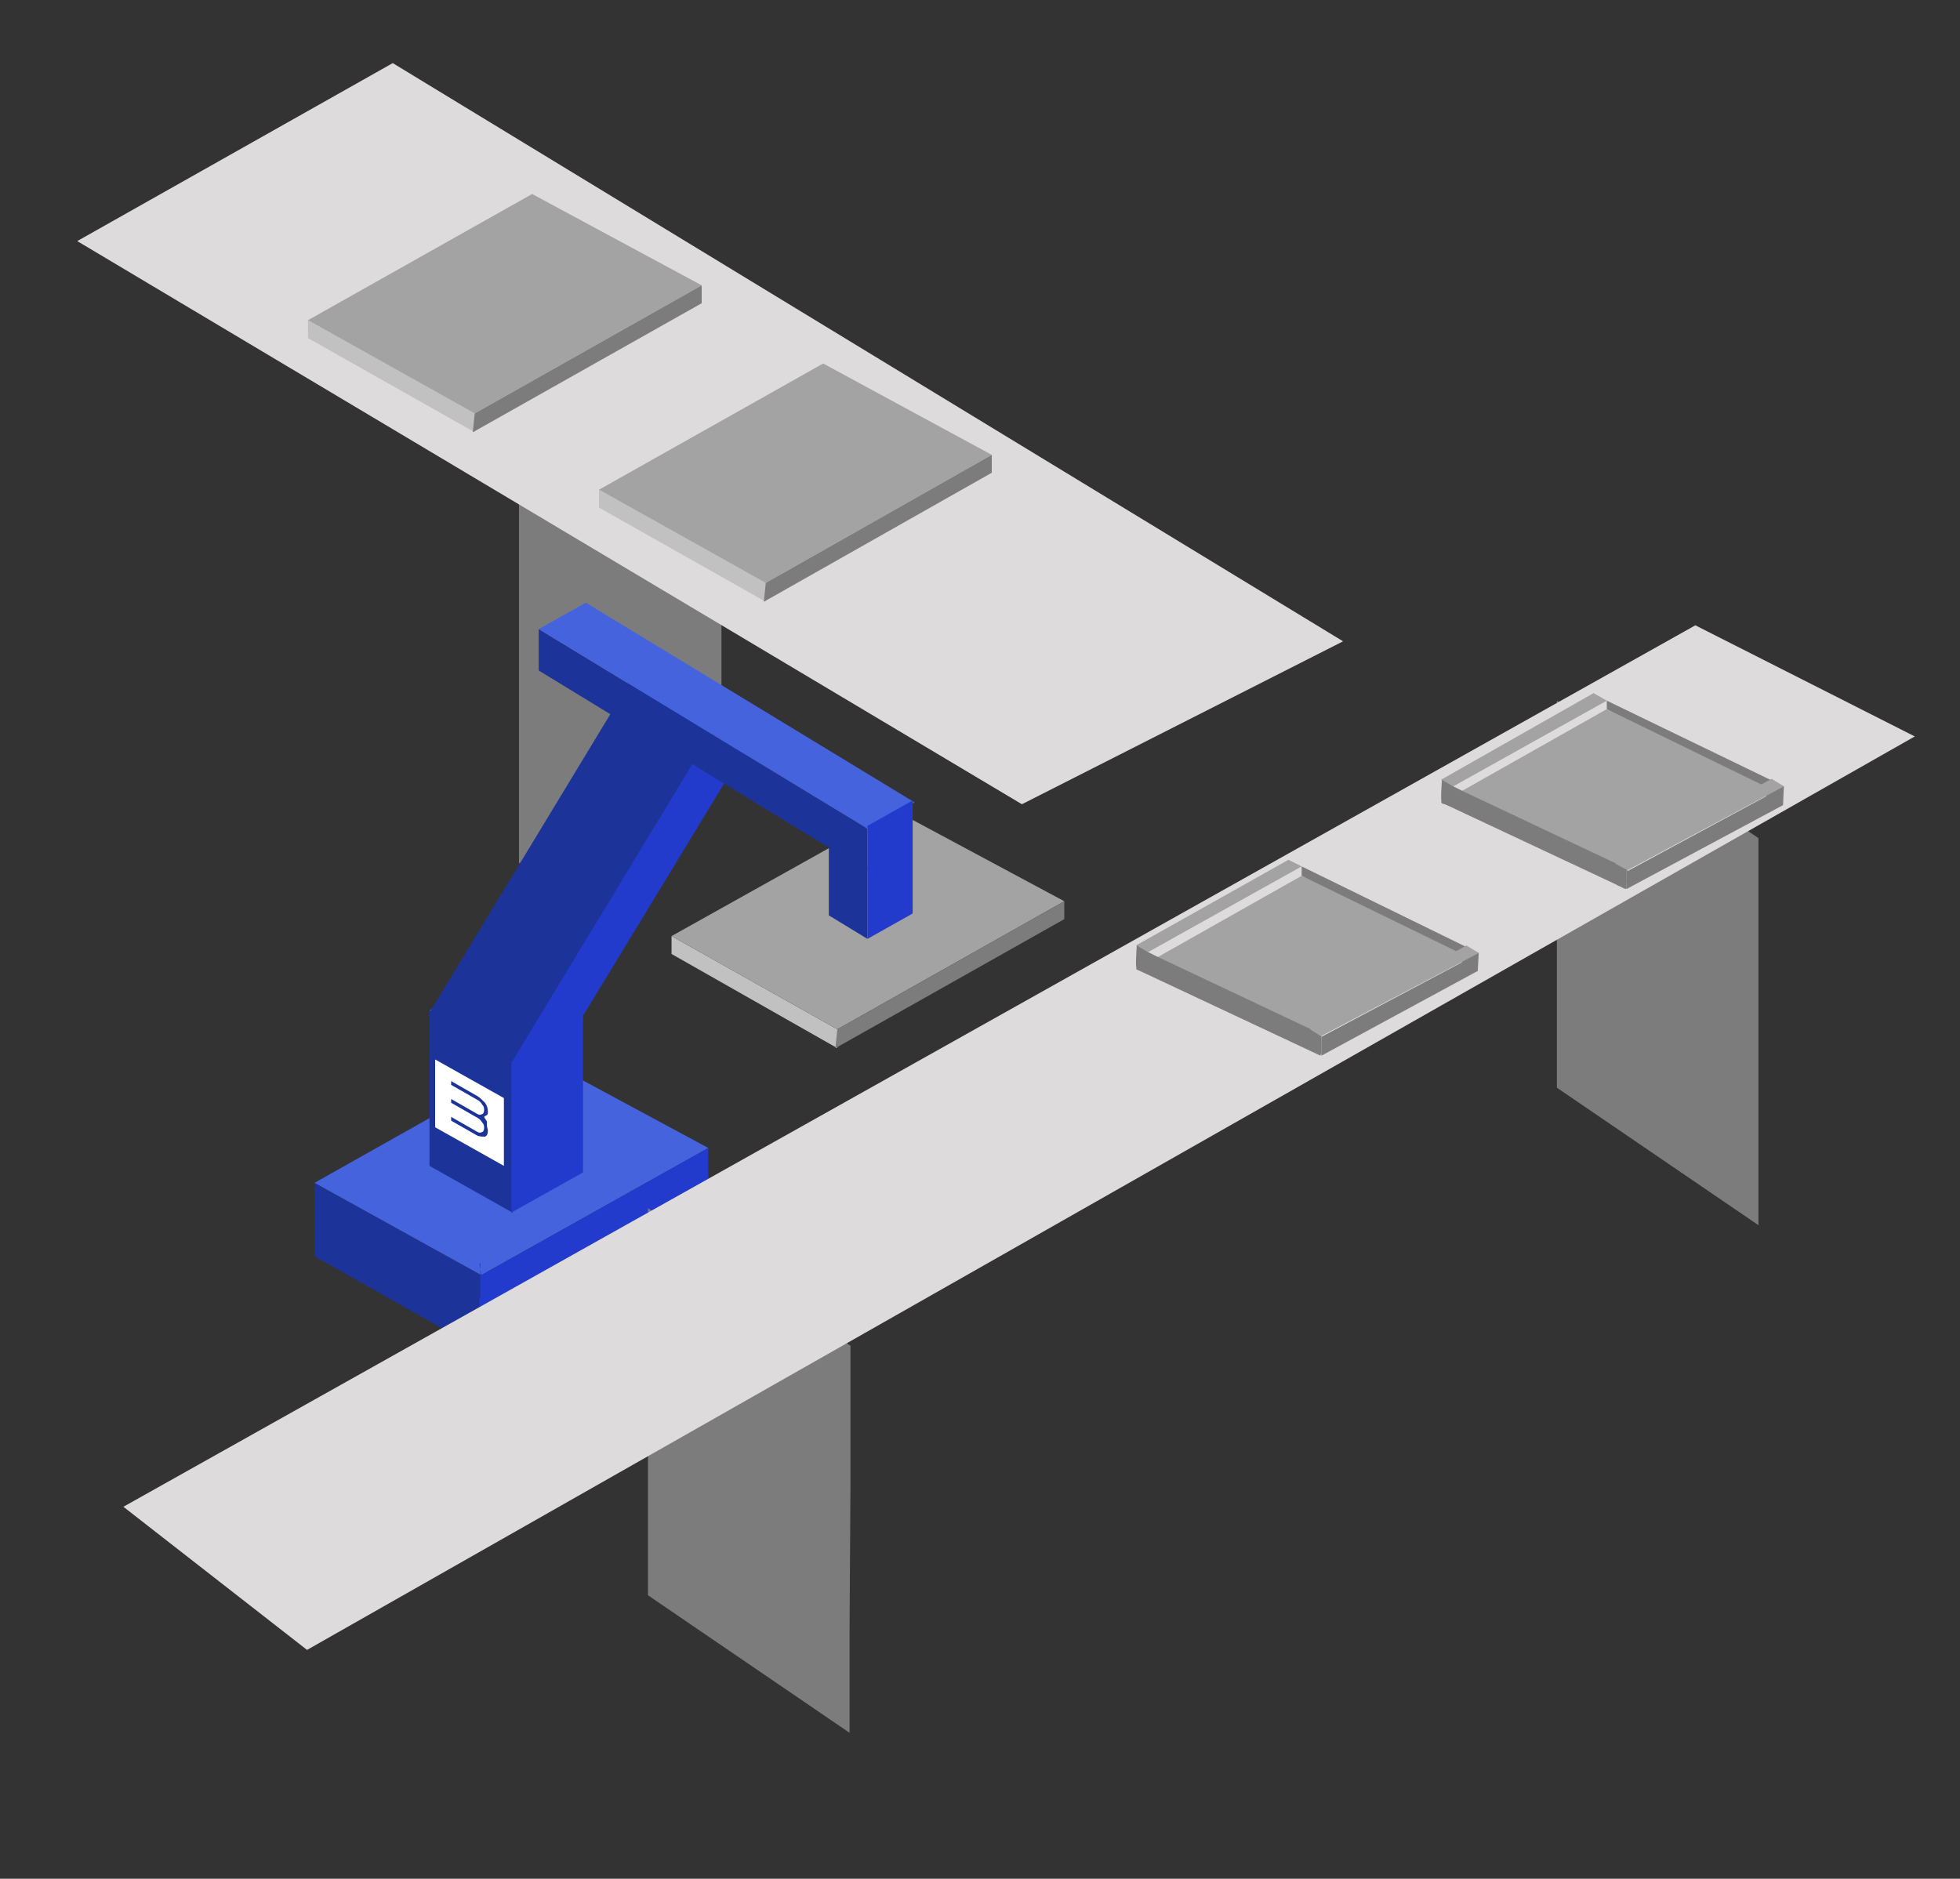 <?xml version="1.0" encoding="UTF-8"?>
<svg id="Livello_1" xmlns="http://www.w3.org/2000/svg" version="1.1" viewBox="0 0 208.1 199.5">
  <rect x="0" y="0" width="208.1" height="199.5" fill="#333333" stroke="none"/>
  <!-- Generator: Adobe Illustrator 29.3.0, SVG Export Plug-In . SVG Version: 2.1.0 Build 100)  -->
  <defs>
    <style>
      .st0 {
        fill: #4563dd;
      }

      .st1 {
        fill: #1c3499;
      }

      .st2 {
        fill: #7c7c7c;
      }

      .st3 {
        fill: #c1c1c1;
      }

      .st4 {
        fill: #fff;
      }

      .st5 {
        fill: #223bcd;
      }

      .st6 {
        fill: #a3a3a3;
      }

      .st7 {
        fill: #dddbdb;
      }
    </style>
  </defs>
  <polygon class="st2" points="76.6 36 76.6 77.1 55.1 91.7 55.1 80.6 55.1 65 55.1 50.6 76.6 36"/>
  <polygon class="st7" points="8.2 25.6 108.5 85.4 142.6 68.1 41.7 6.7 8.2 25.6"/>
  <g>
    <polyline class="st3" points="88.9 109.3 71.3 99.4 71.3 101.3 88.9 111.3 88.9 106.1"/>
    <polygon class="st6" points="95.1 86.1 71.3 99.4 88.9 109.3 113 95.7 95.1 86.1"/>
    <polyline class="st2" points="88.7 111.3 113 97.6 113 95.7 88.9 109.3"/>
    <polygon class="st0" points="61.9 108 54.4 112.2 54.3 112.2 45.6 107.3 52.9 103.1 61.9 108"/>
    <polygon class="st5" points="60.3 110.5 52.5 115.1 73.6 80.2 81.5 75.6 60.3 110.5"/>
    <polyline class="st1" points="92.1 88 57.2 66.8 57.2 71.2 92.1 92.5"/>
    <polyline class="st1" points="92.1 92.2 88 89.8 88 97.2 92.1 99.7"/>
    <g>
      <polyline class="st1" points="51.1 135.4 33.4 125.6 33.4 133.4 51.1 143.4 51.1 132.2"/>
      <polygon class="st0" points="57.2 112.2 33.4 125.6 51.1 135.4 75.2 121.9 57.2 112.2"/>
      <polyline class="st5" points="50.9 134.2 51 134.1 51 137.8 50.9 137.8 50.9 143.4 75.2 129.7 75.2 121.9 51.1 135.4"/>
    </g>
    <polygon class="st1" points="54.4 128.7 54.4 112.2 54.3 112.2 45.6 107.3 45.6 123.8 54.3 128.7 54.3 128.8 54.4 128.8 54.4 128.7 54.4 128.7"/>
    <polygon class="st5" points="54.3 111.5 54.3 111.8 54.3 111.6 54.3 111.5"/>
    <polygon class="st5" points="54.3 111.8 54.3 112.2 54.3 113.4 54.3 113.4 54.3 128.7 54.3 128.8 54.3 128.8 54.4 128.7 61.9 124.5 61.9 108 54.4 112.2 54.3 111.8"/>
    <rect class="st1" x="55.4" y="72.2" width="10.2" height="40.8" transform="translate(56.8 -17.9) rotate(31.2)"/>
    <polygon class="st0" points="97.1 85.2 92.1 88 57.2 66.8 62.2 64 97.1 85.2"/>
    <polygon class="st5" points="96.9 85 92.1 87.7 92.1 99.7 96.9 97 96.9 85"/>
    <path class="st4" d="M46.2,112.5v7.2s7.3,4.1,7.3,4.1v-7.2s-7.3-4.1-7.3-4.1ZM51.7,119.5c0,.2.1.4.1.6,0,.3-.1.5-.3.6-.2,0-.5,0-.8-.1l-2.8-1.6v-.4s2.8,1.6,2.8,1.6c.2.1.3.1.5,0,.1,0,.2-.2.2-.4s0-.4-.2-.6c-.1-.2-.3-.4-.5-.5l-2.8-1.6v-.4s2.8,1.6,2.8,1.6c.2.1.3.1.5,0,.1,0,.2-.2.2-.4s0-.4-.2-.6c-.1-.2-.3-.4-.5-.5l-2.8-1.6v-.4s2.8,1.6,2.8,1.6c.3.2.5.4.8.7.2.3.3.6.3.9s0,.3-.1.4c0,0-.2.1-.3.2.1.2.2.3.3.5Z"/>
  </g>
  <g>
    <polyline class="st3" points="81.3 61.9 63.6 52 63.6 53.9 81.3 63.9 81.3 58.7"/>
    <polygon class="st6" points="87.4 38.6 63.6 52 81.3 61.9 105.3 48.3 87.4 38.6"/>
    <polyline class="st2" points="81.1 63.9 105.3 50.2 105.3 48.3 81.3 61.9"/>
  </g>
  <g>
    <polyline class="st3" points="50.4 43.9 32.7 34 32.7 35.9 50.4 45.9 50.4 40.7"/>
    <polygon class="st6" points="56.5 20.6 32.7 34 50.4 43.9 74.5 30.3 56.5 20.6"/>
    <polyline class="st2" points="50.2 45.9 74.5 32.2 74.5 30.3 50.4 43.9"/>
  </g>
  <polygon class="st2" points="68.8 128.3 68.8 169.4 90.2 184 90.2 172.9 90.3 157.3 90.3 142.9 68.8 128.3"/>
  <polygon class="st2" points="165.3 74.4 165.3 115.5 186.7 130.1 186.7 119 186.7 103.4 186.7 89 165.3 74.4"/>
  <polygon class="st7" points="180 66.4 203.3 78.2 32.6 175.2 13.1 160 180 66.4"/>
  <g>
    <g>
      <polygon class="st2" points="170.6 74.4 189.4 83.5 189.3 85.5 170.6 75.3 170.6 74.4"/>
      <g>
        <path class="st2" d="M172.6,94.4h0s0,0,0,0h0Z"/>
        <polygon class="st2" points="189.3 83.6 189.3 85.5 172.7 94.4 172.7 92.5 172.8 92.5 189.3 83.6"/>
        <polygon class="st6" points="170.6 74.4 154.3 83.5 153 82.8 169.2 73.6 170.6 74.4"/>
        <polygon class="st6" points="188.4 83.5 172.6 92.3 171.5 91.7 155.2 84 170.6 75.3 187 83.3 188.4 83.5"/>
        <g>
          <path class="st2" d="M154.3,85.6c-.2-.1-1.1-.2-1.2-.3-.2-.1,0-2.5,0-2.5l1.2.7,1,.5,16.3,7.7,1.1.6h0s0,0,0,0h0v2.1h0c0,0-.3-.2-.6-.3-.2,0-.4-.2-.6-.3"/>
          <path class="st4" d="M172.7,94.4h0s0,0,0,0h0Z"/>
        </g>
        <polygon class="st6" points="189.4 83.5 172.8 92.4 172.6 92.3 171.5 91.7 187 83.3 188.1 82.7 189.4 83.5"/>
      </g>
      <path class="st2" d="M172.7,94.4h0s0,0,0,0h0Z"/>
      <path class="st2" d="M153,85.2c.2.1,1.2.3,1.2.3"/>
      <path class="st2" d="M171.4,93.8c.2.1.4.3.6.3.3.2.5.3.6.3h0"/>
      <polygon class="st2" points="172.8 92.4 172.8 92.5 172.7 93.4 172.7 92.4 172.6 92.4 172.6 92.3 172.6 92.3 172.8 92.4"/>
    </g>
    <polyline class="st2" points="172.6 94.4 172.7 93.4 154.6 84.5 153 85.2"/>
  </g>
  <g>
    <g>
      <polygon class="st2" points="138.2 92 157 101.2 156.9 103.1 138.2 93 138.2 92"/>
      <g>
        <path class="st2" d="M140.2,112.1h0s0,0,0,0h0Z"/>
        <polygon class="st2" points="156.9 101.3 156.9 103.1 140.3 112.1 140.3 110.1 140.3 110.1 156.9 101.3"/>
        <polygon class="st6" points="138.2 92 121.9 101.1 120.6 100.4 136.8 91.3 138.2 92"/>
        <polygon class="st6" points="156 101.2 140.2 110 139.1 109.3 122.8 101.7 138.2 93 154.6 101 156 101.2"/>
        <g>
          <path class="st2" d="M121.9,103.2c-.2-.1-1.1-.2-1.2-.3-.2-.1,0-2.5,0-2.5l1.2.7,1,.5,16.3,7.7,1.1.6h0s0,0,0,0h0v2.1h0c0,0-.3-.2-.6-.3-.2,0-.4-.2-.6-.3"/>
          <path class="st4" d="M140.3,112.1h0s0,0,0,0h0Z"/>
        </g>
        <polygon class="st6" points="157 101.2 140.3 110 140.2 110 139.1 109.3 154.6 101 155.7 100.4 157 101.2"/>
      </g>
      <path class="st2" d="M140.3,112.1h0s0,0,0,0h0Z"/>
      <path class="st2" d="M120.6,102.9c.2.1,1.2.3,1.2.3"/>
      <path class="st2" d="M139,111.4c.2.1.4.3.6.3.3.2.5.3.6.3h0"/>
      <polygon class="st2" points="140.3 110 140.3 110.1 140.3 111.1 140.3 110 140.2 110 140.2 110 140.2 110 140.3 110"/>
    </g>
    <polyline class="st2" points="140.2 112.1 140.3 111.1 122.2 102.1 120.6 102.9"/>
  </g>
</svg>